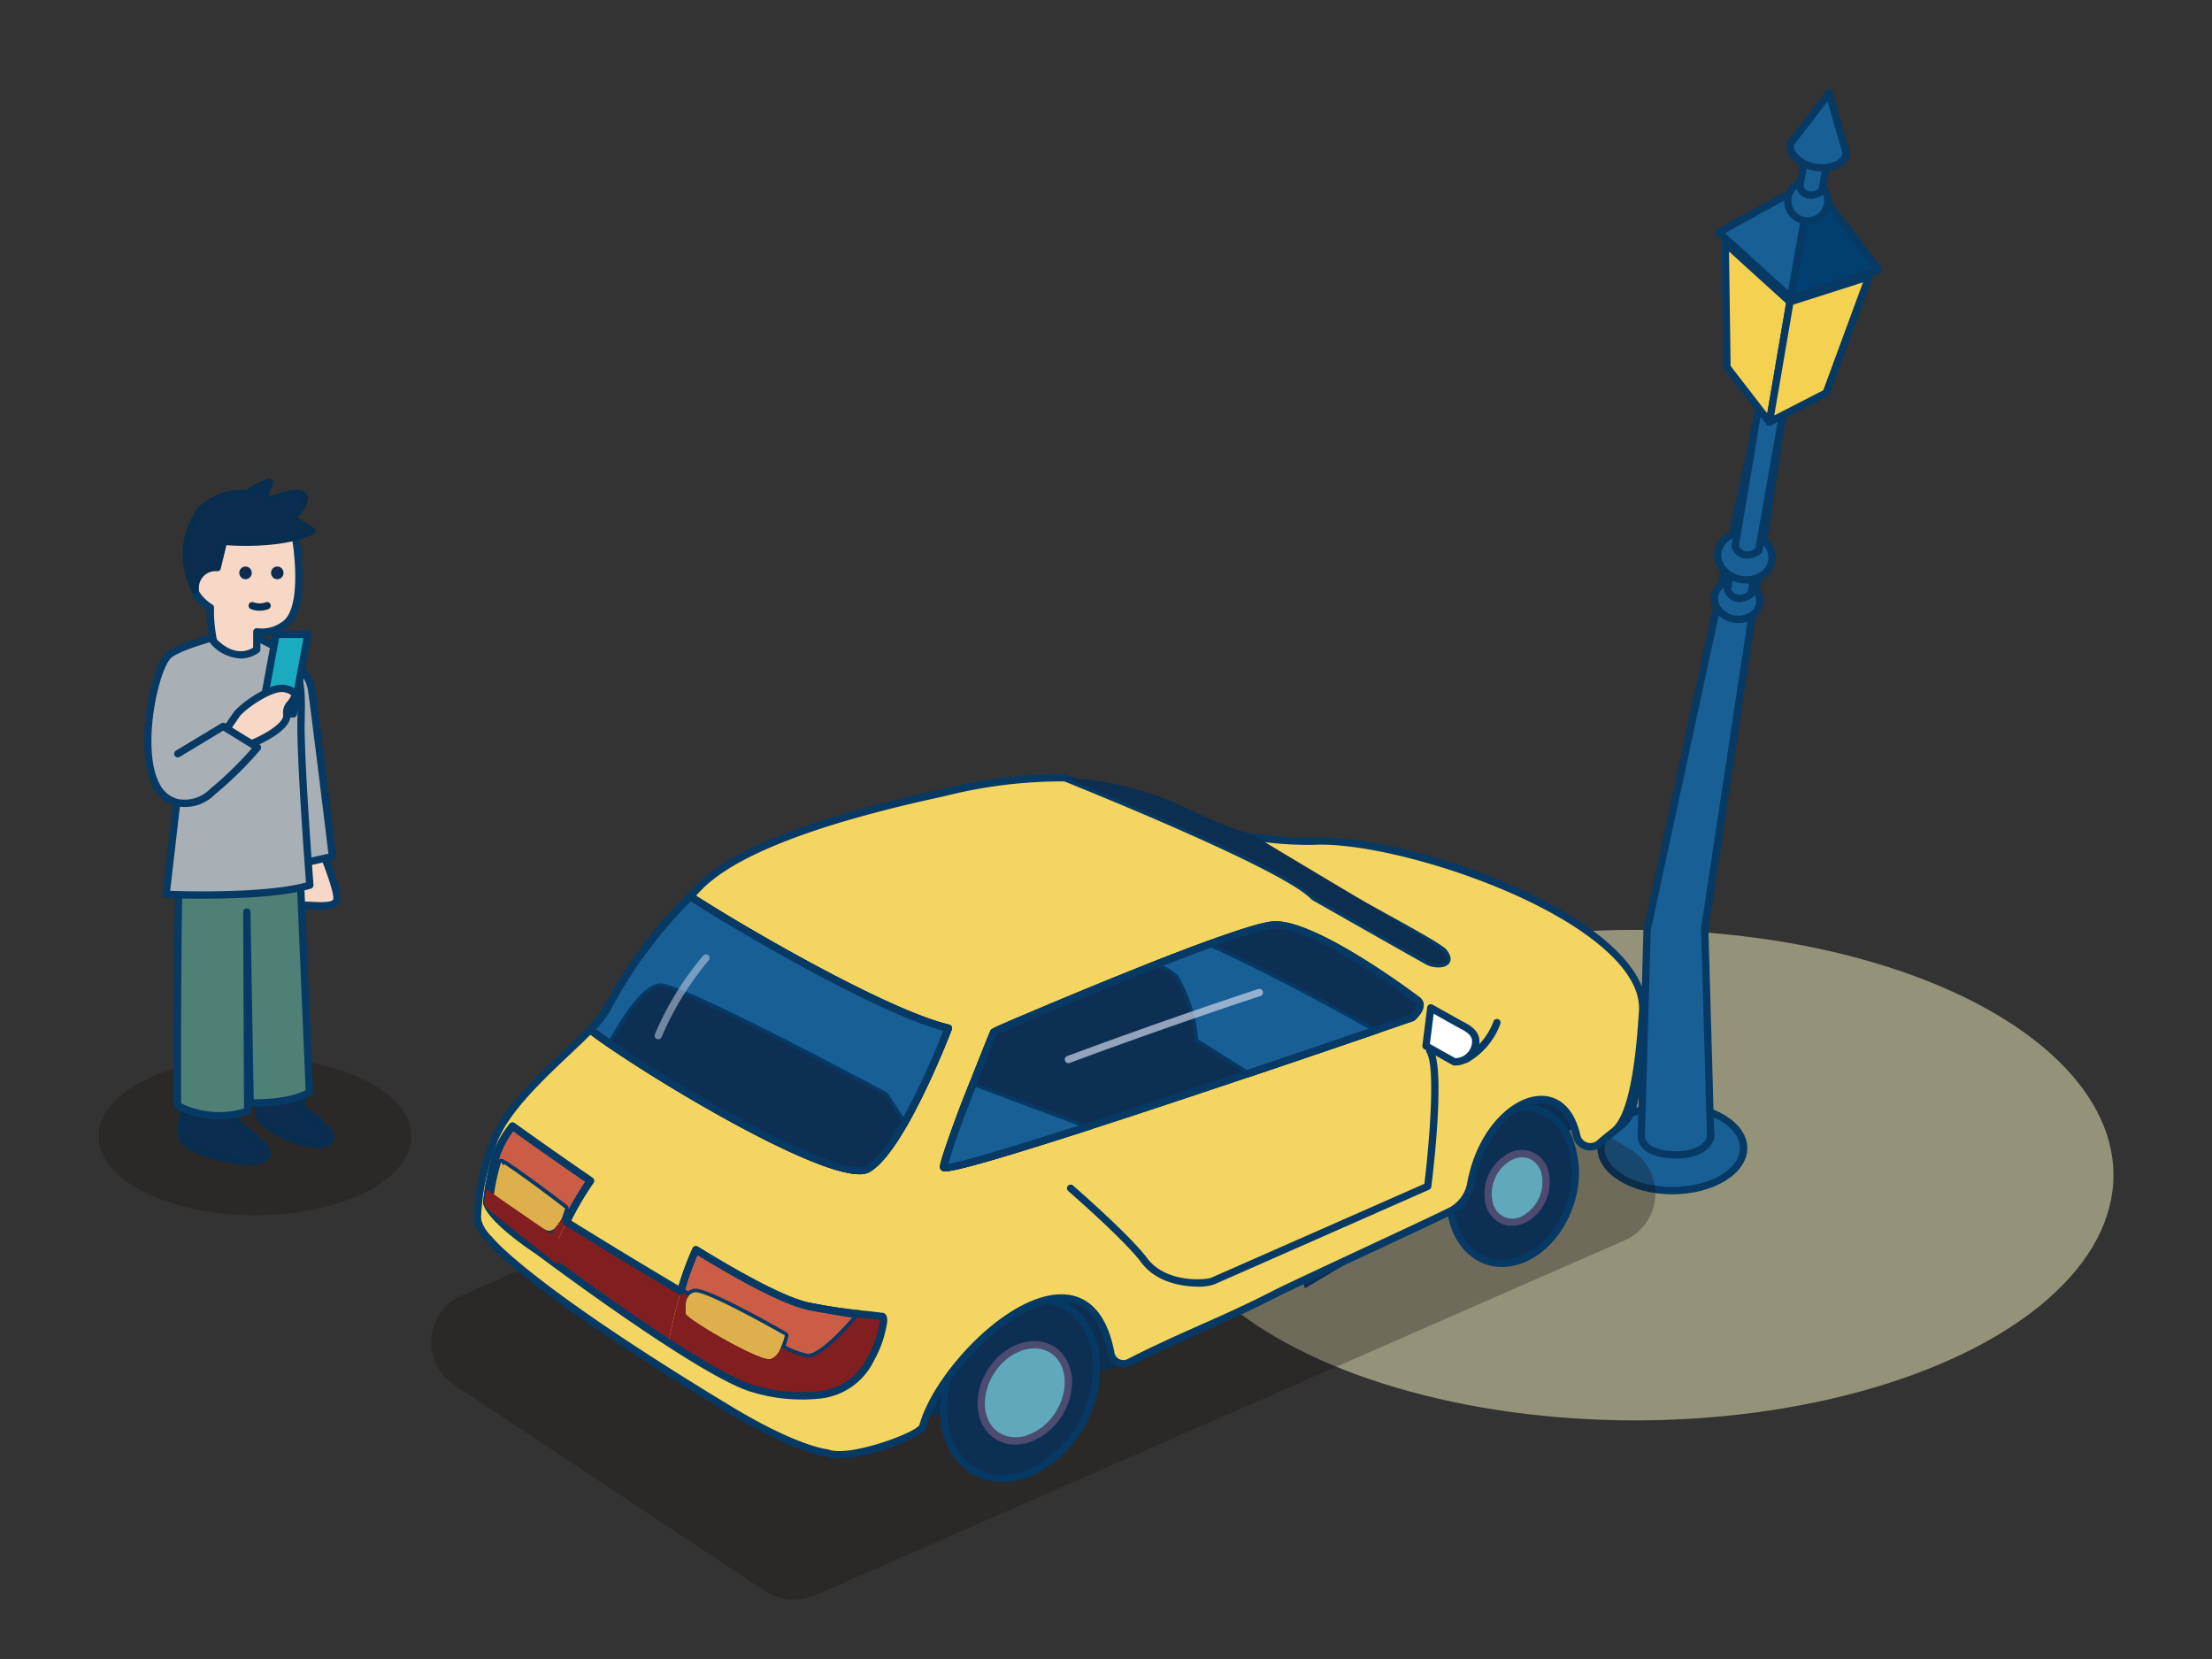<svg xmlns="http://www.w3.org/2000/svg" xmlns:xlink="http://www.w3.org/1999/xlink" width="400" height="300" viewBox="0 0 400 300"><rect x="0" y="0" width="400" height="300" fill="#333333" stroke="none"/><defs><clipPath id="a"><rect width="400" height="300" transform="translate(2480 380)" fill="#bababa"/></clipPath></defs><g transform="translate(-2480 -380)"><g clip-path="url(#a)"><g transform="translate(2480 380)"><rect width="400" height="300" fill="none"/><ellipse cx="86.52" cy="44.35" rx="86.52" ry="44.35" transform="translate(209.14 168.15)" fill="#faf6c5" opacity="0.49" style="isolation:isolate"/><ellipse cx="12.9" cy="7.69" rx="12.9" ry="7.69" transform="translate(289.51 199.92)" fill="#175f95"/><path d="M302.41,215.97c-7.48,0-13.56-3.75-13.56-8.35s6.08-8.35,13.56-8.35,13.56,3.75,13.56,8.35S309.89,215.97,302.41,215.97Zm0-15.39c-6.75,0-12.23,3.15-12.23,7.03s5.49,7.03,12.23,7.03,12.23-3.15,12.23-7.03S309.15,200.58,302.41,200.58Z" fill="#063964"/><path d="M309.42,205.35c0,.17-.56,3.5-6.31,3.48-6.47-.03-6.31-3.31-6.31-3.48s2.83-5.01,6.31-5.01S309.42,205.17,309.42,205.35Z" fill="#175f95"/><path d="M303.17,209.49h-.07c-2.8-.01-4.81-.62-5.97-1.79a3.362,3.362,0,0,1-1.01-2.34c0-.62,3.2-5.67,6.98-5.67s6.98,5.05,6.98,5.67a3.77,3.77,0,0,1-1.19,2.27c-1.24,1.24-3.17,1.87-5.72,1.87Zm-5.71-4.01a2.033,2.033,0,0,0,.62,1.29c.62.63,2,1.38,5.03,1.4,4.59-.01,5.47-2.16,5.62-2.73-.46-.83-2.89-4.43-5.63-4.43s-5.25,3.73-5.65,4.47Z" fill="#063964"/><path d="M296.8,205.35l1.06-37.21,20.09-93.11,4.28.75-13.95,92.11,1.06,37.45" fill="#175f95"/><path d="M309.33,206.01a.655.655,0,0,1-.66-.64l-1.06-37.45v-.12l13.86-91.48-3.02-.53-19.94,92.43-1.06,37.15a.66.66,0,0,1-1.32-.04l1.06-37.21a.681.681,0,0,1,.01-.12l20.09-93.11a.656.656,0,0,1,.76-.51l4.28.75a.669.669,0,0,1,.54.75l-13.94,92.06,1.06,37.39a.666.666,0,0,1-.64.68Z" fill="#063964"/><ellipse cx="3.53" cy="4.13" rx="3.53" ry="4.13" transform="translate(309.473 111.223) rotate(-80)" fill="#175f95"/><path d="M314.37,112.66a6.217,6.217,0,0,1-.96-.08,5.113,5.113,0,0,1-3.09-1.76,3.9,3.9,0,0,1-.9-3.2h0c.4-2.28,2.84-3.75,5.44-3.3s4.39,2.68,3.99,4.96a3.935,3.935,0,0,1-1.94,2.7,4.992,4.992,0,0,1-2.55.68Zm-3.64-4.81h0a2.6,2.6,0,0,0,.62,2.13,3.792,3.792,0,0,0,2.3,1.29,3.841,3.841,0,0,0,2.6-.43,2.639,2.639,0,0,0,1.31-1.79,3.222,3.222,0,0,0-2.92-3.43c-1.89-.33-3.64.67-3.91,2.22Z" fill="#063964"/><path d="M316.64,107.4l5.57-31.61-4.28-.75-5.57,31.61S313.49,109.61,316.64,107.4Z" fill="#175f95"/><path d="M314.51,108.88a2.739,2.739,0,0,1-.81-.12,3.319,3.319,0,0,1-1.95-1.88.69.69,0,0,1-.03-.35l5.57-31.61a.684.684,0,0,1,.27-.43.655.655,0,0,1,.49-.11l4.28.75a.668.668,0,0,1,.54.77l-5.57,31.61a.684.684,0,0,1-.27.43,4.485,4.485,0,0,1-2.51.94Zm-1.46-2.32a1.914,1.914,0,0,0,1.04.94,2.383,2.383,0,0,0,1.94-.49l5.41-30.68-2.97-.52-5.42,30.75Zm3.59.85Z" fill="#063964"/><ellipse cx="4.24" cy="4.95" rx="4.24" ry="4.95" transform="translate(309.933 103.918) rotate(-80)" fill="#175f95"/><path d="M315.79,105.52a5.952,5.952,0,0,1-1.11-.1c-3.05-.54-5.15-3.14-4.68-5.8h0c.47-2.66,3.34-4.38,6.38-3.85a6.045,6.045,0,0,1,3.63,2.06,4.572,4.572,0,0,1,1.05,3.74,5.132,5.132,0,0,1-5.27,3.95ZM315.26,97a3.812,3.812,0,0,0-3.96,2.85h0c-.34,1.94,1.27,3.85,3.6,4.27s4.5-.83,4.85-2.78a3.286,3.286,0,0,0-.77-2.67,4.687,4.687,0,0,0-2.84-1.6,5.451,5.451,0,0,0-.89-.08Zm-4.61,2.74Z" fill="#063964"/><path d="M318.03,99.55l5.57-31.61-4.34-1.85L313.75,98.8S314.88,101.75,318.03,99.55Z" fill="#175f95"/><path d="M315.9,101.03a2.739,2.739,0,0,1-.81-.12,3.314,3.314,0,0,1-1.95-1.87.69.69,0,0,1-.03-.35l5.51-32.71a.671.671,0,0,1,.33-.47.656.656,0,0,1,.58-.03l4.34,1.85a.653.653,0,0,1,.39.72l-5.57,31.61a.684.684,0,0,1-.27.43,4.485,4.485,0,0,1-2.51.94Zm-1.46-2.32a1.914,1.914,0,0,0,1.04.94,2.411,2.411,0,0,0,1.95-.49l5.43-30.81-3.09-1.31-5.33,31.68Zm3.59.84Z" fill="#063964"/><path d="M327.54,32.76l-16.72,9.27,13.01,11.81,3.72-21.08Z" fill="#175f95"/><path d="M323.82,54.5a.656.656,0,0,1-.44-.17L310.37,42.52a.662.662,0,0,1,.13-1.07l16.73-9.27a.675.675,0,0,1,.71.04.664.664,0,0,1,.27.65l-3.72,21.08a.655.655,0,0,1-.44.51.779.779,0,0,1-.21.04ZM311.94,42.16l11.44,10.39,3.27-18.54-14.7,8.15Z" fill="#063964"/><path d="M327.54,32.76l12.17,16.01-15.88,5.07,3.72-21.08Z" fill="#003f6f"/><path d="M323.82,54.5a.721.721,0,0,1-.44-.16.666.666,0,0,1-.22-.61l3.72-21.08a.665.665,0,0,1,.5-.53.656.656,0,0,1,.68.24l12.17,16.01a.648.648,0,0,1,.1.6.64.64,0,0,1-.43.43l-15.88,5.07A.693.693,0,0,1,323.82,54.5Zm4.11-20.14-3.27,18.52,13.95-4.45L327.93,34.37Z" fill="#063964"/><path d="M319.97,76.33l-7.68-9.92-.31-22.46,11.71,10.63Z" fill="#f4d151"/><path d="M319.97,76.99a.635.635,0,0,1-.52-.26l-7.68-9.92a.628.628,0,0,1-.14-.4l-.31-22.46a.67.67,0,0,1,.39-.61.678.678,0,0,1,.72.11l11.71,10.63a.65.65,0,0,1,.21.6l-3.72,21.75a.653.653,0,0,1-.49.53.875.875,0,0,1-.16.02Zm-7.02-10.81,6.62,8.56,3.4-19.9-10.31-9.36.29,20.71Z" fill="#063964"/><path d="M319.97,76.33l10.27-5.27,7.75-21.04L323.7,54.58l-3.72,21.75Z" fill="#f4d151"/><path d="M319.97,76.99a.612.612,0,0,1-.39-.13.669.669,0,0,1-.26-.64l3.72-21.75a.681.681,0,0,1,.45-.52l14.29-4.56a.685.685,0,0,1,.68.17.669.669,0,0,1,.14.69l-7.75,21.04a.665.665,0,0,1-.32.36l-10.27,5.27a.658.658,0,0,1-.3.07Zm4.3-21.9-3.43,20.04,8.86-4.55,7.19-19.52-12.62,4.03Z" fill="#063964"/><circle cx="3.62" cy="3.62" r="3.62" transform="translate(323.29 32.7)" fill="#175f95"/><path d="M326.91,40.6a4.28,4.28,0,1,1,4.28-4.28A4.285,4.285,0,0,1,326.91,40.6Zm0-7.24a2.96,2.96,0,1,0,2.96,2.96A2.966,2.966,0,0,0,326.91,33.36Z" fill="#063964"/><path d="M329.46,34.56l2.14-12.14-4.01-.71-2.14,12.14S326.47,36.56,329.46,34.56Z" fill="#175f95"/><path d="M327.45,35.96a2.514,2.514,0,0,1-.82-.13,3.067,3.067,0,0,1-1.8-1.75.69.69,0,0,1-.03-.35l2.14-12.14a.684.684,0,0,1,.27-.43.655.655,0,0,1,.49-.11l4.01.71a.668.668,0,0,1,.54.77l-2.14,12.14a.656.656,0,0,1-.28.44,4.4,4.4,0,0,1-2.38.85Zm-1.31-2.2a1.613,1.613,0,0,0,.91.81,2.29,2.29,0,0,0,1.81-.42l1.97-11.2-2.71-.48-1.99,11.28Zm3.32.8Z" fill="#063964"/><path d="M333.88,27.76c-.32,1.85-2.86,2.94-5.66,2.45s-4.81-2.39-4.48-4.24l7.01-9.1,3.13,10.89Z" fill="#175f95"/><path d="M329.55,30.99a7.977,7.977,0,0,1-1.45-.13,6.821,6.821,0,0,1-4.4-2.53,3.256,3.256,0,0,1-.61-2.47.686.686,0,0,1,.13-.29l7.01-9.1a.671.671,0,0,1,.65-.25.662.662,0,0,1,.51.47l3.13,10.89a.762.762,0,0,1,.02.3,3.568,3.568,0,0,1-2.29,2.59,6.848,6.848,0,0,1-2.68.52Zm-5.18-4.75a2.084,2.084,0,0,0,.42,1.34,5.485,5.485,0,0,0,3.55,1.98,6.082,6.082,0,0,0,3.38-.3,2.4,2.4,0,0,0,1.48-1.47l-2.72-9.47-6.1,7.93Z" fill="#063964"/><path d="M147.37,288.49l146.36-64.17a9.262,9.262,0,0,0,1.14-16.44l-58.61-36.07a9.556,9.556,0,0,0-8.8-.63L83.6,234.22a9.261,9.261,0,0,0-1.41,16.27l56.12,37.2a9.57,9.57,0,0,0,9.07.8h0Z" fill="#190e0e" opacity="0.3" style="isolation:isolate"/><path d="M224.08,212.28l36.54-19.48,29.69,7.79-54.33,32.38c-2.24-6.88-4.28-15.43-11.9-20.69Z" fill="#0c2e51"/><path d="M155.53,240.24l39.27-12.88c6.41,9.94,7.06,12.56,7.33,19.78l-39.01,10.4-7.59-17.31Z" fill="#0c2e51"/><ellipse cx="17.02" cy="12.86" rx="17.02" ry="12.86" transform="translate(165.149 260.174) rotate(-62.25)" fill="#0e2f54"/><path d="M181.3,268a10.819,10.819,0,0,1-5.07-1.23c-3.23-1.7-5.38-4.94-6.07-9.12a21.783,21.783,0,0,1,11.58-22.01c3.84-1.8,7.73-1.86,10.96-.16s5.38,4.94,6.07,9.12a21.783,21.783,0,0,1-11.58,22.01,13.857,13.857,0,0,1-5.88,1.4Zm6.32-32.43a12.473,12.473,0,0,0-5.32,1.27,19.3,19.3,0,0,0-8.63,8.61h0a19.341,19.341,0,0,0-2.2,11.99c.62,3.77,2.53,6.67,5.38,8.17s6.32,1.43,9.78-.19a20.457,20.457,0,0,0,10.83-20.6c-.62-3.77-2.53-6.67-5.38-8.17a9.509,9.509,0,0,0-4.46-1.08Zm-14.54,9.57Z" fill="#063964"/><ellipse cx="9.24" cy="7.23" rx="9.24" ry="7.23" transform="translate(174.223 255.681) rotate(-57.04)" fill="#60a9bb"/><path d="M183.57,261.22a6.611,6.611,0,0,1-3.64-1.05c-3.65-2.37-4.21-8.02-1.24-12.6h0c2.97-4.58,8.35-6.38,12.01-4.01s4.21,8.02,1.24,12.6a11.239,11.239,0,0,1-5.67,4.59A8.39,8.39,0,0,1,183.57,261.22Zm-3.77-12.93h0c-2.57,3.97-2.19,8.8.85,10.77a5.868,5.868,0,0,0,5.19.44,9.927,9.927,0,0,0,4.99-4.06c2.57-3.97,2.19-8.8-.85-10.77s-7.61-.35-10.18,3.62Z" fill="#4b4c70"/><ellipse cx="14.45" cy="10.94" rx="14.45" ry="10.94" transform="matrix(0.316, -0.949, 0.949, 0.316, 258.599, 224.597)" fill="#0e2f54"/><path d="M271.62,229.11a9.118,9.118,0,0,1-2.87-.46c-6.07-2.02-8.87-10.09-6.24-18a17.609,17.609,0,0,1,6.52-9.02,9.839,9.839,0,0,1,15.68,5.21,17.624,17.624,0,0,1-.18,11.13c-2.22,6.68-7.62,11.14-12.91,11.14Zm3.77-28.29a9.961,9.961,0,0,0-5.61,1.89,16.31,16.31,0,0,0-6.01,8.35c-2.4,7.21.02,14.54,5.4,16.33s11.7-2.63,14.1-9.84a16.36,16.36,0,0,0,.19-10.29,9.1,9.1,0,0,0-5.59-6.04,7.714,7.714,0,0,0-2.48-.4Z" fill="#063964"/><ellipse cx="6.39" cy="5.01" rx="6.39" ry="5.01" transform="matrix(0.4, -0.917, 0.917, 0.4, 267.181, 218.652)" fill="#60a9bb"/><path d="M273.42,221.67a4.822,4.822,0,0,1-1.9-.39,5.173,5.173,0,0,1-2.88-3.57,8.336,8.336,0,0,1,3.93-9.03,4.961,4.961,0,0,1,7.46,3.25,8.336,8.336,0,0,1-3.93,9.03A5.689,5.689,0,0,1,273.42,221.67Zm1.85-12.38a4.41,4.41,0,0,0-2.05.55,6.683,6.683,0,0,0-2.86,3.23h0a6.677,6.677,0,0,0-.43,4.3,3.634,3.634,0,0,0,5.54,2.42,7.022,7.022,0,0,0,3.29-7.53,3.868,3.868,0,0,0-2.12-2.69,3.359,3.359,0,0,0-1.37-.28Zm-5.52,3.52Z" fill="#4b4c70"/><path d="M297.02,182.96c1.13-16.18-42.5-31.67-59.41-30.83a64.109,64.109,0,0,1-13.95-1.32c12.01,7.36,35.98,19.68,37.36,21.35,1.98,2.4-1.35,2.45-2.71,1.75s-20.73-11.72-20.73-11.72c-4.6-4.98-35.26-17.59-45.01-21.52a87.713,87.713,0,0,0-21.94,2.69c-5.61,1.25-34.46,7.1-44.26,17.11-.54.56-1.05,1.09-1.57,1.64,8.41,5.49,35.19,21.16,46.68,23.84,0,0-8.38,22.01-14.62,25.47-5.64,3.12-41.29-18.28-50.15-25.2-5.38,5.56-15.47,13.51-17.74,21.03a39.809,39.809,0,0,0-2.62,12.38c-.37,2.23,2.11,4.5,2.11,4.5s5.95,8.14,43.61,30.87c12.12,7.32,17.47,7.74,17.47,7.74,4.08,1.63,16.86-3.07,17.35-4.87,3.6-13.33,29.5-36.39,33.94-13.31a2.32,2.32,0,0,0,2.58,2.04,2.349,2.349,0,0,0,.73-.21c10.18-5.18,16.52-7.34,26.32-12.35,3.95-2.02,28.01-13.07,31.95-15.08a7.009,7.009,0,0,0,3.57-5.06c2.77-14.62,16.37-20.75,19.12-8.49a2.521,2.521,0,0,0,4.13,1.35c6.69-5.89,6.24-1.88,7.77-23.79Z" fill="#f4d561"/><path d="M151.78,263.72a6.9,6.9,0,0,1-2.37-.34c-.82-.1-6.3-.97-17.66-7.83-36.19-21.85-43.14-30.19-43.76-30.99-.37-.36-2.67-2.66-2.27-5.05A40.225,40.225,0,0,1,88.38,207c1.78-5.92,8.35-12.13,13.62-17.12,1.56-1.48,3.04-2.87,4.26-4.14a.66.66,0,0,1,.88-.06c10.12,7.91,44.46,27.89,49.42,25.14,5.35-2.97,12.57-20.68,14.05-24.43-11.72-3.1-37.24-17.92-46.16-23.75a.706.706,0,0,1-.3-.48.613.613,0,0,1,.18-.53l1.57-1.64c6.23-6.37,20.85-12.11,43.44-17.05l1.14-.25a88.436,88.436,0,0,1,22.09-2.7.644.644,0,0,1,.24.05c12.02,4.85,40.38,16.62,45.17,21.61,1.41.8,19.33,11,20.62,11.66a2.863,2.863,0,0,0,2.36.12c.02-.04-.02-.32-.46-.86-.64-.77-8.18-4.91-15.48-8.91-7.48-4.1-15.96-8.76-21.72-12.29a.668.668,0,0,1-.27-.81.657.657,0,0,1,.75-.4,62.8,62.8,0,0,0,13.8,1.31c13.07-.63,42.96,8.42,55.1,20.82,3.55,3.62,5.23,7.23,4.98,10.72h0l-.12,1.72c-1.18,16.87-1.2,17.19-5.34,20.44-.72.57-1.54,1.21-2.53,2.08a3.269,3.269,0,0,1-1.41.72,3.188,3.188,0,0,1-3.8-2.42c-.88-3.94-2.97-6.13-5.86-6.04-4.54.08-10.26,5.52-11.96,14.51a7.673,7.673,0,0,1-3.9,5.52c-1.98,1.01-8.7,4.14-15.81,7.46-6.97,3.25-14.17,6.61-16.15,7.62-4.92,2.52-9.06,4.36-13.06,6.14-4.03,1.79-8.19,3.64-13.25,6.22a3.038,3.038,0,0,1-.95.28,2.99,2.99,0,0,1-3.31-2.63c-1.15-5.96-3.82-9.08-7.93-9.24-8.67-.32-22.17,13.22-24.71,22.64-.11.41-.51,1.08-2.72,2.19-3,1.5-9.03,3.5-13.04,3.5Zm-44.99-76.64c-1.15,1.17-2.49,2.43-3.89,3.75-5.16,4.88-11.58,10.95-13.28,16.59a39.393,39.393,0,0,0-2.6,12.22c-.26,1.61,1.28,3.42,1.9,3.98a.9.9,0,0,1,.09.1c.06.08,6.46,8.39,43.41,30.7,11.78,7.11,17.13,7.65,17.19,7.65a.645.645,0,0,1,.19.04c3.67,1.47,15.8-3,16.47-4.45,2.47-9.14,15.97-23.96,26.03-23.6,3.31.12,7.58,2.02,9.19,10.36a1.68,1.68,0,0,0,.63,1.16,1.646,1.646,0,0,0,1.23.35,1.628,1.628,0,0,0,.52-.15c5.08-2.59,9.26-4.44,13.3-6.24,4.17-1.85,8.11-3.6,13-6.11,2.01-1.03,9.22-4.39,16.2-7.65,6.79-3.17,13.81-6.44,15.76-7.44a6.338,6.338,0,0,0,3.21-4.57c1.83-9.67,8.17-15.53,13.25-15.61,3.54-.07,6.15,2.52,7.18,7.07a1.864,1.864,0,0,0,3.05,1c1.02-.9,1.89-1.58,2.59-2.13q3.68-2.88,4.84-19.49l.12-1.72c.22-3.1-1.33-6.36-4.61-9.7-11.7-11.95-41.57-21.04-54.11-20.42a64.133,64.133,0,0,1-10.55-.7c5.45,3.21,12.37,7,18.59,10.41,9.62,5.28,15.1,8.31,15.86,9.23,1.05,1.27.83,2.08.47,2.54-.79.98-2.89.79-3.99.23-1.36-.7-19.96-11.29-20.76-11.74a.653.653,0,0,1-.16-.13c-4.49-4.86-35.15-17.48-44.65-21.31h-.27a87.153,87.153,0,0,0-21.38,2.67l-1.17.26c-22.34,4.88-36.73,10.49-42.78,16.68l-1.01,1.05c9.62,6.19,34.88,20.77,45.8,23.32a.628.628,0,0,1,.43.33.661.661,0,0,1,.03.55c-.35.91-8.54,22.28-14.92,25.81-6.14,3.4-41.24-17.94-50.41-24.9Zm190.23-4.13Z" fill="#063964"/><path d="M258.32,173.91c1.36.7,4.69.65,2.71-1.75-1.37-1.66-22.47-13.85-34.48-21.21-7.3-1.97-12.92-5.81-19.16-7.66a55.985,55.985,0,0,0-14.8-2.63c9.75,3.94,40.41,16.55,45.01,21.52,0,0,19.35,11.02,20.72,11.72h0Z" fill="#0c2e51"/><path d="M156.88,211.4c6.25-3.46,14.62-25.47,14.62-25.47-11.5-2.69-38.28-18.35-46.68-23.84a83.581,83.581,0,0,0-15.06,20.32,18.112,18.112,0,0,1-3.02,3.79c8.86,6.93,44.51,28.33,50.15,25.2h0Z" fill="#175f95"/><path d="M155.42,212.34c-9.51,0-41.33-19.55-49.1-25.62a.674.674,0,0,1-.25-.49.686.686,0,0,1,.2-.51,17.369,17.369,0,0,0,2.91-3.65,84.074,84.074,0,0,1,15.16-20.45.665.665,0,0,1,.83-.08c9.05,5.91,35.28,21.13,46.47,23.75a.654.654,0,0,1,.46.88c-.35.91-8.54,22.28-14.92,25.81a3.684,3.684,0,0,1-1.78.36Zm-47.69-26.21a241.88,241.88,0,0,0,25.6,15.85c12.39,6.73,21.07,10.03,23.23,8.83h0c5.36-2.97,12.57-20.68,14.05-24.43-11.54-3.06-36.41-17.44-45.71-23.45a82.933,82.933,0,0,0-14.56,19.78,18.667,18.667,0,0,1-2.61,3.41Z" fill="#063964"/><path d="M221.02,208.06l-8.39,2.4" fill="#fff"/><path d="M212.63,211.12a.672.672,0,0,1-.64-.48.663.663,0,0,1,.45-.82l8.39-2.4a.661.661,0,0,1,.37,1.27l-8.39,2.4a.566.566,0,0,1-.18.03Z" fill="#063964"/><path d="M179.73,186.55s-9.02,22.19-9.1,24.49,84.76-27.01,84.76-27.01,2.33-1.98,1.01-3.09-18.98-14.14-26.09-13.66-50.58,19.28-50.58,19.28h0Z" fill="#175f95"/><path d="M170.91,211.81a.894.894,0,0,1-.64-.17.854.854,0,0,1-.31-.63c.08-2.35,8.22-22.43,9.15-24.71h0c.23-.33,1.38-.82,7.25-3.31,3.82-1.62,9.65-4.06,15.73-6.52,15.67-6.34,25.14-9.66,28.16-9.87,7.71-.52,26.39,13.67,26.56,13.82a1.69,1.69,0,0,1,.64,1.33c0,1.33-1.48,2.62-1.65,2.77a.719.719,0,0,1-.21.12c-.21.07-20.92,7.22-41.61,14.1-34.23,11.38-41.32,13.06-43.08,13.06Zm9.33-24.76c-3.33,8.19-8.09,20.36-8.85,23.44,5.94-.69,52.55-16.3,83.65-27.04a3.207,3.207,0,0,0,1.09-1.68.394.394,0,0,0-.17-.33c-1.41-1.19-18.82-13.98-25.62-13.51-6.64.45-46.56,17.59-50.11,19.12Zm-.51-.5Z" fill="#063964"/><path d="M119.53,178.49c4.33.21,40.49,19.62,40.49,19.62l3.4,5.19a143.435,143.435,0,0,0,8.09-17.37c-11.5-2.69-38.28-18.35-46.68-23.84a83.581,83.581,0,0,0-15.06,20.32,18.112,18.112,0,0,1-3.02,3.79c.95.74,2.25,1.67,3.73,2.69,2.36-4.34,6.25-10.54,9.06-10.4Z" fill="#175f95"/><path d="M163.42,203.96a.65.65,0,0,1-.55-.3l-3.31-5.05c-10.13-5.43-36.65-19.29-40.06-19.46h0c-1.81-.11-4.97,3.67-8.45,10.06a.689.689,0,0,1-.43.33.713.713,0,0,1-.53-.1c-1.6-1.09-2.87-2.01-3.77-2.71a.674.674,0,0,1-.25-.49.686.686,0,0,1,.2-.51,17.369,17.369,0,0,0,2.91-3.65,84.459,84.459,0,0,1,15.16-20.45.665.665,0,0,1,.83-.08c9.05,5.91,35.28,21.13,46.47,23.75a.634.634,0,0,1,.43.33.7.7,0,0,1,.03.55,146.994,146.994,0,0,1-8.12,17.45.662.662,0,0,1-.55.34h-.03Zm-43.86-26.13c4.43.22,39.29,18.9,40.77,19.7a.636.636,0,0,1,.24.22l2.8,4.27a144.546,144.546,0,0,0,7.25-15.62c-11.53-3.06-36.41-17.44-45.71-23.45a82.933,82.933,0,0,0-14.56,19.78,19.087,19.087,0,0,1-2.61,3.42c.68.51,1.52,1.11,2.5,1.79,3.79-6.82,6.95-10.2,9.32-10.1h0Z" fill="#063964"/><path d="M170.62,211.04c-.03.86,11.74-2.69,26.51-7.45l-21.06-7.88a136.037,136.037,0,0,0-5.45,15.32Z" fill="#175f95"/><path d="M170.91,211.82a.867.867,0,0,1-.65-.18.84.84,0,0,1-.3-.62.453.453,0,0,1,.03-.16,137.413,137.413,0,0,1,5.47-15.4.653.653,0,0,1,.84-.36l21.06,7.88a.659.659,0,0,1,.43.63.642.642,0,0,1-.46.61c-20.07,6.47-24.98,7.6-26.42,7.6Zm5.52-15.26a132.157,132.157,0,0,0-4.95,13.91c1.67-.24,7.11-1.62,23.64-6.92Z" fill="#063964"/><path d="M219.07,170.61c-3.3,1.19-7.01,2.62-10.8,4.12a7.7,7.7,0,0,1,4.24,2.1,25.941,25.941,0,0,1,3.53,11.49l9.37,5.91c9.58-3.22,18.2-6.17,23.72-8.06-8.32-4.68-19.85-10.91-30.07-15.56h0Z" fill="#175f95"/><path d="M225.41,194.89a.62.62,0,0,1-.35-.1l-9.37-5.91a.683.683,0,0,1-.31-.52,25.289,25.289,0,0,0-3.4-11.12,7.064,7.064,0,0,0-3.82-1.86.648.648,0,0,1-.56-.58.671.671,0,0,1,.41-.69c4.13-1.63,7.77-3.02,10.82-4.12a.667.667,0,0,1,.5.02c10.34,4.71,22.09,11.08,30.12,15.59a.649.649,0,0,1,.33.64.674.674,0,0,1-.44.57c-8.7,2.98-16.46,5.61-23.72,8.06a.761.761,0,0,1-.21.03Zm-8.74-6.95,8.82,5.56c6.78-2.28,14-4.73,22.02-7.48-7.88-4.4-18.78-10.27-28.48-14.7-2.52.92-5.44,2.02-8.7,3.3a8.458,8.458,0,0,1,2.63,1.73.755.755,0,0,1,.11.14,26.7,26.7,0,0,1,3.6,11.45Z" fill="#063964"/><path d="M156.88,211.4c2.07-1.15,4.38-4.35,6.53-8.1l-3.4-5.19s-36.16-19.4-40.49-19.62c-2.82-.14-6.7,6.06-9.06,10.4,12.45,8.55,41.38,25.3,46.42,22.51h0Z" fill="#0e2f54"/><path d="M212.51,176.83a7.7,7.7,0,0,0-4.24-2.1c-13.74,5.43-28.54,11.82-28.54,11.82s-1.72,4.22-3.66,9.17l21.06,7.88c8.98-2.9,19.05-6.25,28.29-9.36l-9.37-5.91a25.866,25.866,0,0,0-3.54-11.5h0Z" fill="#0e2f54"/><path d="M255.38,184.03s2.33-1.98,1.01-3.09-18.98-14.14-26.09-13.66a59.511,59.511,0,0,0-11.24,3.34c10.22,4.65,21.74,10.88,30.07,15.58l6.25-2.16h0Z" fill="#0e2f54"/><path d="M155.42,212.34c-9.51,0-41.33-19.55-49.1-25.62a.674.674,0,0,1-.25-.49.686.686,0,0,1,.2-.51,17.369,17.369,0,0,0,2.91-3.65,84.074,84.074,0,0,1,15.16-20.45.665.665,0,0,1,.83-.08c9.05,5.91,35.28,21.13,46.47,23.75a.654.654,0,0,1,.46.88c-.35.91-8.54,22.28-14.92,25.81a3.684,3.684,0,0,1-1.78.36Zm-47.69-26.21a241.88,241.88,0,0,0,25.6,15.85c12.39,6.73,21.07,10.03,23.23,8.83h0c5.36-2.97,12.57-20.68,14.05-24.43-11.54-3.06-36.41-17.44-45.71-23.45a82.933,82.933,0,0,0-14.56,19.78,18.667,18.667,0,0,1-2.61,3.41Z" fill="#063964"/><path d="M170.91,211.81a.894.894,0,0,1-.64-.17.854.854,0,0,1-.31-.63c.08-2.35,8.22-22.43,9.15-24.71h0c.23-.33,1.38-.82,7.25-3.31,3.82-1.62,9.65-4.06,15.73-6.52,15.67-6.34,25.14-9.66,28.16-9.87,7.71-.52,26.39,13.67,26.56,13.82a1.69,1.69,0,0,1,.64,1.33c0,1.33-1.48,2.62-1.65,2.77a.719.719,0,0,1-.21.12c-.21.07-20.92,7.22-41.61,14.1-34.23,11.38-41.32,13.06-43.08,13.06Zm9.33-24.76c-3.33,8.19-8.09,20.36-8.85,23.44,5.94-.69,52.55-16.3,83.65-27.04a3.207,3.207,0,0,0,1.09-1.68.394.394,0,0,0-.17-.33c-1.41-1.19-18.82-13.98-25.62-13.51-6.64.45-46.56,17.59-50.11,19.12Zm-.51-.5Z" fill="#063964"/><path d="M193.21,192.25a.66.66,0,0,1-.23-1.28c19.52-7.24,34.4-12.07,34.55-12.12a.661.661,0,0,1,.4,1.26c-.15.05-15,4.87-34.5,12.1a.62.62,0,0,1-.23.04Z" fill="#cfd7eb" opacity="0.69" style="isolation:isolate"/><path d="M119.04,187.93a.8.8,0,0,1-.26-.05.661.661,0,0,1-.35-.87,55.893,55.893,0,0,1,8.72-14.2.655.655,0,0,1,.93-.08.664.664,0,0,1,.08.93,54.6,54.6,0,0,0-8.51,13.86.663.663,0,0,1-.61.4Z" fill="#cfd7eb" opacity="0.52" style="isolation:isolate"/><path d="M158.11,237.71a2.24,2.24,0,0,1,.92.2v-.05s.06.03.15.08c.04.02.06.05.1.07a1.063,1.063,0,0,1,.11.09,1.752,1.752,0,0,1,.39.33.7.7,0,0,0-.15-.39s1.05-.57-3.96-.56a1.1,1.1,0,0,1-.1.11c1.03.08,1.88.11,2.55.11h0Z" fill="#811e20"/><path d="M97.67,225.8l-.34.46c.67.5,1.36,1.01,2.05,1.52.07-.18.15-.36.22-.54l-1.94-1.44Z" fill="#811e20"/><path d="M137.16,251.04c-3.28-.87-9.27-4.31-16.17-8.81-.04.18-.08.37-.11.56,6.61,4.28,12.32,7.53,15.49,8.37a30.43,30.43,0,0,0,11.39,1.12,31.563,31.563,0,0,1-10.59-1.24h0Z" fill="#811e20"/><path d="M159.03,237.92a.582.582,0,0,1,.14.03c-.09-.05-.15-.08-.15-.08a.045.045,0,0,1,0,.05Z" fill="#811e20"/><path d="M159.27,238.02a.649.649,0,0,0,.11.09C159.34,238.08,159.31,238.05,159.27,238.02Z" fill="#811e20"/><path d="M155.4,238.46h-.09c-1.68-.23-3.88-.59-6.55-1.09-.81-.14-1.61-.29-2.41-.46a.662.662,0,0,1,.25-1.3c.83.16,1.63.31,2.39.45,2.2.38,4.42.68,6.63.89a.644.644,0,0,1,.55.41.654.654,0,0,1-.12.68l-.16.19a.692.692,0,0,1-.5.23Z" fill="#063964"/><path d="M124.55,234.33a1.783,1.783,0,0,1,1.07-.64c1.95-.41,16.31,7.79,16.31,7.79a11.3,11.3,0,0,1-.7,2.13,16.753,16.753,0,0,0,4.83,1.89c2.27-.03,6.21-4.04,9.34-7.71-1.86-.25-4.68-.72-8.92-1.54-4.29-.83-12.05-4.99-20.64-10.27a53.754,53.754,0,0,0-2.73,7.5c.48.29.96.57,1.44.85h0Z" fill="#cb5d46"/><path d="M146.06,246.17a.45.45,0,0,1-.14-.02,17.368,17.368,0,0,1-5.02-1.96.659.659,0,0,1-.27-.84,10.408,10.408,0,0,0,.54-1.54c-6.77-3.84-14.29-7.64-15.41-7.47a1.131,1.131,0,0,0-.69.4.661.661,0,0,1-.85.16c-.48-.28-.96-.57-1.44-.85a.66.66,0,0,1-.3-.75,55.039,55.039,0,0,1,2.76-7.59.7.7,0,0,1,.41-.36.643.643,0,0,1,.54.07c9.83,6.04,16.7,9.46,20.42,10.18,3.79.73,6.77,1.25,8.88,1.53a.657.657,0,0,1,.53.42.677.677,0,0,1-.11.67c-4.54,5.32-7.76,7.92-9.83,7.94h0Zm-4-2.84a15.884,15.884,0,0,0,4.06,1.51c.93-.06,3.14-1.04,7.98-6.56-2.01-.3-4.61-.76-7.75-1.37-3.79-.73-10.59-4.09-20.22-9.96a52.566,52.566,0,0,0-2.25,6.23c.19.11.37.22.56.33a2.3,2.3,0,0,1,1.06-.46c2.02-.43,13.33,5.92,16.75,7.87a.666.666,0,0,1,.32.72,12.335,12.335,0,0,1-.51,1.7Z" fill="#063964"/><path d="M99.49,222.55c-1.13.24-6.17-3.32-10.18-6.54a42.855,42.855,0,0,1,1.22-5.59c.23-.76.33.77.67.08,4.83,3.23,10.97,8,10.97,8a10.164,10.164,0,0,1-.81,2.26l.25-.33.83.52a56.223,56.223,0,0,1,4.33-7.43c-5.37-3.68-10.3-7.16-14.1-9.89a17.431,17.431,0,0,0-3.02,5.57,41.382,41.382,0,0,0-1.63,8.32c2.77,2.16,6.88,5.37,10.5,8.07l1.94-3.59a2.07,2.07,0,0,1-.97.56h0Z" fill="#cb5d46"/><path d="M98.52,226.24a.732.732,0,0,1-.4-.13c-3.24-2.41-6.9-5.26-9.57-7.34l-.94-.73a.658.658,0,0,1-.25-.58,41.849,41.849,0,0,1,1.66-8.45,18.092,18.092,0,0,1,3.14-5.79.659.659,0,0,1,.9-.12c3.26,2.34,8.35,5.95,14.08,9.88a.672.672,0,0,1,.28.43.6.6,0,0,1-.11.5,55,55,0,0,0-4.28,7.35.68.68,0,0,1-.41.35.7.7,0,0,1-.53-.07l-.34-.21a.683.683,0,0,1-.74.03.669.669,0,0,1-.25-.86,9.554,9.554,0,0,0,.65-1.71c-1.31-1.01-6.15-4.71-10.19-7.44a.761.761,0,0,1-.21.03h-.07c-.39,1.46-.7,2.92-.94,4.39,4.88,3.88,8.54,6.17,9.34,6.17h0a1.409,1.409,0,0,0,.63-.38.669.669,0,0,1,.87-.07.658.658,0,0,1,.19.85l-1.94,3.59a.646.646,0,0,1-.44.33.785.785,0,0,1-.14.02Zm-9.81-9.03.66.51c2.5,1.95,5.87,4.57,8.93,6.87l.77-1.42c-2.26-.46-7.76-4.71-10.18-6.65a.9.9,0,0,1-.1-.09l-.09.78Zm2.54-7.35a.587.587,0,0,1,.32.08c4.8,3.21,10.95,7.98,11.01,8.03a.665.665,0,0,1,.24.67,1.944,1.944,0,0,1-.05.2,57.2,57.2,0,0,1,3.09-5.16c-5.23-3.59-9.88-6.88-13.05-9.15a16.707,16.707,0,0,0-2.52,4.87c-.03.11-.06.21-.1.32a.661.661,0,0,1,.41-.17.68.68,0,0,1,.65.32Z" fill="#063964"/><path d="M91.2,210.5c-.34.69-.45-.83-.67-.08a42.5,42.5,0,0,0-1.22,5.59c4.02,3.22,9.05,6.78,10.18,6.54a2.106,2.106,0,0,0,.97-.56l.9-1.22a10.164,10.164,0,0,0,.81-2.26s-6.13-4.77-10.97-8h0Z" fill="#ddb04b"/><path d="M159.79,238.88a3.24,3.24,0,0,0-.02-.44,2.009,2.009,0,0,0-.39-.33A1.976,1.976,0,0,1,159.79,238.88Z" fill="#811e20"/><path d="M159.27,238.02a.321.321,0,0,0-.1-.07A.864.864,0,0,0,159.27,238.02Z" fill="#811e20"/><path d="M159.03,237.92a2.24,2.24,0,0,0-.92-.2c-.67,0-1.52-.02-2.55-.11l-.16.18C158.61,238.23,159,238.02,159.03,237.92Z" fill="#811e20"/><path d="M157.51,245.63a19.429,19.429,0,0,0,2.28-6.74,2.048,2.048,0,0,0-.41-.77.87.87,0,0,0-.11-.09c-.04-.02-.07-.06-.1-.07a.888.888,0,0,1-.14-.03c-.03.11-.43.3-3.63-.12-3.13,3.67-7.07,7.68-9.34,7.71a16.471,16.471,0,0,1-4.83-1.89c-.43.95-1.07,1.9-1.99,2.09-1.95.41-15.35-7.37-15.25-8.29.08-.69-.14-2.2.56-3.08-.48-.28-.95-.56-1.43-.85q-1.08,3.645-2.12,8.74c6.9,4.5,12.89,7.94,16.17,8.81a31.882,31.882,0,0,0,10.59,1.24,11.608,11.608,0,0,0,9.76-6.65h0Z" fill="#811e20"/><path d="M102.44,220.95l-.83-.52-.25.33a4.338,4.338,0,0,1-.9,1.22l-2.79,3.81,1.94,1.43c.84-2.04,1.79-4.18,2.83-6.28h0Z" fill="#811e20"/><path d="M101.36,220.76l-.9,1.22A4.486,4.486,0,0,0,101.36,220.76Z" fill="#811e20"/><path d="M125.62,233.69a1.755,1.755,0,0,0-1.07.64c-.7.9-.48,2.39-.56,3.08-.1.93,13.29,8.7,15.25,8.29.92-.19,1.56-1.14,1.99-2.09a11.544,11.544,0,0,0,.7-2.13s-14.35-8.2-16.31-7.79Z" fill="#ddb04b"/><path d="M99.61,227.23c-.07.18-.15.36-.22.54,6.97,5.14,14.7,10.62,21.48,15.01.04-.19.08-.37.11-.56-6.81-4.44-14.49-9.91-21.38-15Z" fill="#811e20"/><path d="M99.61,227.23c6.88,5.08,14.57,10.55,21.38,14.99.69-3.4,1.41-6.32,2.12-8.74-9.11-5.37-17.99-10.87-20.67-12.53-1.04,2.1-1.99,4.23-2.83,6.28Z" fill="#811e20"/><path d="M144.93,253.07a30.629,30.629,0,0,1-8.75-1.28c-2.93-.78-8.21-3.62-15.66-8.45-7.64-4.95-15.92-10.91-21.52-15.04l-2.05-1.52c-.87-.56-8.78-5.82-9.57-9.11a.749.749,0,0,1-.02-.21,41.849,41.849,0,0,1,1.66-8.45,17.9,17.9,0,0,1,3.14-5.79.659.659,0,0,1,.9-.12c3.26,2.34,8.35,5.95,14.08,9.88a.672.672,0,0,1,.28.43.6.6,0,0,1-.11.5,57.408,57.408,0,0,0-4.02,6.81c3.13,1.94,11.08,6.85,19.42,11.78a56.142,56.142,0,0,1,2.52-6.77.7.7,0,0,1,.41-.36.643.643,0,0,1,.54.07c9.83,6.04,16.7,9.46,20.42,10.18,3.83.74,8.71,1.32,9,1.34v.02c.54.02,1.58.12,4.09.43a.641.641,0,0,1,.44.25,1.334,1.334,0,0,1,.29.74,3.015,3.015,0,0,1,.02.53v.06a20.11,20.11,0,0,1-2.36,6.98,12.216,12.216,0,0,1-10.3,6.98c-.95.09-1.91.13-2.86.13ZM88.69,217.46c.71,2.39,6.72,6.74,9.01,8.24l2.08,1.54c5.58,4.12,13.84,10.06,21.45,14.99,7.34,4.75,12.48,7.54,15.3,8.29a29.463,29.463,0,0,0,11.16,1.1,10.947,10.947,0,0,0,9.22-6.27,18.824,18.824,0,0,0,2.22-6.52v-.16c-1.59-.19-3.24-.38-3.53-.39h-.04c-.17,0-5.28-.6-9.21-1.36-3.79-.73-10.59-4.09-20.22-9.96a53.691,53.691,0,0,0-2.39,6.72.646.646,0,0,1-.39.43.657.657,0,0,1-.58-.04c-9.02-5.32-17.73-10.71-20.6-12.49l-.09-.05a.659.659,0,0,1-.25-.85,56.674,56.674,0,0,1,4.01-6.97c-5.23-3.59-9.88-6.88-13.05-9.15a16.707,16.707,0,0,0-2.52,4.87,40.784,40.784,0,0,0-1.59,8.06Zm71.11,21.42Z" fill="#063964"/><path d="M88.01,215.1l13.75,9.49-.83,4.15s-12.25-9.54-13-10.35S88.01,215.1,88.01,215.1Z" fill="#811e20"/><path d="M193.6,214.87s10.24,8.9,13.3,13.03c3.55,4.79,11.08,4.32,12.39,3.76s38.89-17.13,38.89-17.13,2.62-20.83.39-24.5" fill="#f4d561"/><path d="M216.56,232.66c-3.09,0-7.62-.9-10.19-4.37-2.98-4.02-13.1-12.83-13.2-12.92a.659.659,0,0,1,.86-1c.42.37,10.33,9,13.4,13.13,3.41,4.6,10.63,3.96,11.6,3.55,1.23-.53,34.76-15.31,38.54-16.98.74-6,2.13-20.91.43-23.7a.662.662,0,1,1,1.13-.69c2.29,3.76-.03,22.77-.3,24.93a.66.66,0,0,1-.39.52c-1.53.68-37.59,16.58-38.9,17.14a8.973,8.973,0,0,1-3,.4Z" fill="#063964"/><path d="M265.07,192.21a.657.657,0,0,1-.32-1.23,12.086,12.086,0,0,0,5.32-6.29.661.661,0,0,1,1.24.46,13.317,13.317,0,0,1-5.9,6.98.656.656,0,0,1-.33.09Z" fill="#063964"/><path d="M262.99,192.02l-5.14-2.88.87-6.87,5.14,2.88c1.71.87,3.21,1.71,2.97,3.61a3.769,3.769,0,0,1-3.84,3.27h0Z" fill="#fff"/><path d="M263.11,192.68h-.13a.611.611,0,0,1-.3-.08l-5.14-2.88a.654.654,0,0,1-.33-.66l.87-6.88a.663.663,0,0,1,.36-.51.678.678,0,0,1,.62.01l5.14,2.88c1.59.81,3.61,1.84,3.3,4.27a4.405,4.405,0,0,1-4.38,3.85Zm-4.54-3.9,4.6,2.57a3.086,3.086,0,0,0,3.01-2.69c.18-1.4-.87-2.04-2.62-2.93l-4.3-2.41-.69,5.46Z" fill="#063964"/><path d="M57.69,152.66s3.98,9.07,3.1,10.4-5.31.44-6.42.66-.89-9.96-.89-9.96l4.21-1.11Z" fill="#f7d7c5"/><path d="M58.05,164.47c-.63,0-1.28-.04-1.91-.07a10.5,10.5,0,0,0-1.64-.03.871.871,0,0,1-.72-.19c-.96-.8-1.05-6.12-.96-10.43a.663.663,0,0,1,.49-.63l4.21-1.11a.668.668,0,0,1,.77.37c1.54,3.51,3.99,9.61,3.04,11.03-.57.85-1.86,1.05-3.29,1.05Zm-3.12-1.45c.36,0,.8.02,1.29.05,1.18.07,3.62.21,4.02-.39.31-.75-1.22-5.28-2.93-9.25l-3.17.84c-.06,3.65.09,7.71.46,8.75Z" fill="#063964"/><path d="M51.27,119.47a6.274,6.274,0,0,1,5.09,5.31c.66,4.65,3.76,30.09,3.76,30.09l-6.86,1.55-1.99-36.95Z" fill="#a8b0b6"/><path d="M53.26,157.08a.732.732,0,0,1-.4-.13.651.651,0,0,1-.26-.49l-1.99-36.95a.653.653,0,0,1,.78-.68,6.944,6.944,0,0,1,5.63,5.87c.66,4.6,3.73,29.85,3.76,30.1a.669.669,0,0,1-.51.73l-6.86,1.55a1.087,1.087,0,0,1-.15.02Zm-1.28-36.74,1.9,35.27,5.51-1.24c-.47-3.86-3.09-25.29-3.69-29.48a5.6,5.6,0,0,0-3.73-4.54Z" fill="#063964"/><ellipse cx="28.29" cy="14.28" rx="28.29" ry="14.28" transform="translate(17.82 191.2)" fill="#190e0e" opacity="0.3" style="isolation:isolate"/><path d="M47.13,209.78c-3.4,1.05-12.65-1.51-13.89-3.6s.3-4.64.29-6.25a24.386,24.386,0,0,0,7.59,1.05c.57.43,1.43,1.91,2.14,2.45,2.81,2.18,7.27,5.3,3.87,6.35Z" fill="#0c2d51"/><path d="M45.09,210.68c-4.34,0-11.21-2.12-12.42-4.17-.97-1.65-.5-3.46-.12-4.92a7.814,7.814,0,0,0,.32-1.66.649.649,0,0,1,.27-.53.657.657,0,0,1,.59-.1,23.635,23.635,0,0,0,7.38,1.02.739.739,0,0,1,.41.13,6.41,6.41,0,0,1,1.09,1.24,7.524,7.524,0,0,0,1.05,1.21l.67.52c2.9,2.23,4.94,3.92,4.66,5.48-.13.7-.69,1.21-1.67,1.51l-.19-.63.19.63a7.644,7.644,0,0,1-2.23.27Zm-10.98-9.9c-.07.37-.17.75-.27,1.15-.35,1.35-.71,2.74-.02,3.91,1.03,1.76,9.97,4.28,13.12,3.31h0c.44-.14.73-.32.76-.48.16-.88-2.65-3.04-4.16-4.19l-.67-.52a8.658,8.658,0,0,1-1.3-1.46,10.021,10.021,0,0,0-.69-.85,25.061,25.061,0,0,1-6.77-.87Z" fill="#082d4e"/><path d="M59.31,206.59c-3.12,1.71-11.64-2.64-12.38-4.67a43.594,43.594,0,0,1,0-4.85l7.3-1.49.46,5c2.38,1.49,6.67,4.88,4.63,6.01h0Z" fill="#0c2d51"/><path d="M57.47,207.64a13.793,13.793,0,0,1-4.49-.96c-2.82-1.05-6.12-3-6.68-4.53a.646.646,0,0,1-.04-.19,44.86,44.86,0,0,1,0-4.92.659.659,0,0,1,.53-.61l7.3-1.49a.636.636,0,0,1,.53.12.627.627,0,0,1,.26.47l.43,4.68c1.2.78,5.25,3.58,5.2,5.62a1.573,1.573,0,0,1-.88,1.35h0a4.472,4.472,0,0,1-2.15.47Zm1.84-1.05Zm-11.73-4.82c.4.78,2.72,2.49,5.87,3.67,2.45.92,4.53,1.13,5.54.57h0c.19-.1.19-.18.19-.23.02-.85-2.2-2.97-4.85-4.64a.647.647,0,0,1-.31-.5l-.39-4.26-6.07,1.24a41.033,41.033,0,0,0,.02,4.15Z" fill="#082d4e"/><path d="M32.91,147.87c-.95,4-.81,52.05-.81,52.05a16.24,16.24,0,0,0,12.7,1.01l-.17-36.01.61,34.51s7.05.3,10.71-1.94l-2.1-49.37-20.95-.26Z" fill="#4e8075"/><path d="M39.65,202.43a17,17,0,0,1-7.86-1.92.647.647,0,0,1-.35-.58c0-1.97-.13-48.18.83-52.21a.661.661,0,0,1,.64-.51h0l20.95.26a.651.651,0,0,1,.65.63l2.1,49.37a.666.666,0,0,1-.32.59c-3.44,2.11-9.52,2.07-10.84,2.04v.83a.658.658,0,0,1-.45.63,16.947,16.947,0,0,1-5.36.87Zm-6.9-2.92a15.682,15.682,0,0,0,11.38.94l-.16-35.52a.657.657,0,0,1,.65-.66.647.647,0,0,1,.67.65l.59,33.87c1.7,0,6.5-.11,9.39-1.66l-2.05-48.34-19.76-.24c-.66,5.12-.75,34.95-.71,50.98Z" fill="#063964"/><path d="M31.96,145.11a5.754,5.754,0,0,1-3.26-2.33c-4-6-1.12-20.8,1.56-24.05,1.79-2.16,12.96-4.64,12.96-4.64a32.593,32.593,0,0,1,7.75,3.62c4,2.92,3.52,8.3,3.47,13.06-.09,7.36,1.6,29.29,1.6,29.29-8.14,2.48-26,1.66-26,1.66l1.92-16.61Z" fill="#a8b0b6"/><path d="M36.85,162.52c-3.78,0-6.56-.12-6.85-.14a.628.628,0,0,1-.47-.23.651.651,0,0,1-.15-.5l1.86-16.08a6.462,6.462,0,0,1-3.09-2.42c-4.25-6.37-1.06-21.62,1.6-24.85,1.88-2.27,12.16-4.6,13.32-4.86a.657.657,0,0,1,.34.02,33.347,33.347,0,0,1,7.91,3.69c3.97,2.9,3.88,7.95,3.79,12.4l-.02,1.23c-.08,7.25,1.58,29.01,1.6,29.23a.659.659,0,0,1-.47.68c-4.99,1.52-13.42,1.82-19.37,1.82Zm-6.08-1.43c3.31.11,17.36.46,24.56-1.51-.26-3.42-1.64-22.15-1.56-28.81l.02-1.23c.08-4.33.17-8.82-3.21-11.29a32.217,32.217,0,0,0-7.39-3.47c-4.25.95-11.24,2.95-12.42,4.37-2.42,2.94-5.4,17.44-1.52,23.27a5.144,5.144,0,0,0,2.88,2.06.653.653,0,0,1,.48.71l-1.84,15.9Z" fill="#063964"/><path d="M53.37,96.76s2.56,13.77-2.16,16.36a6.762,6.762,0,0,1-4.76,1.14v3.18s-3.43,2.98-7.84-1.48a26.476,26.476,0,0,1-.57-6.09s-3.52-2.04-3.19-5.14c.58-5.55,1.67-10.09,4.33-12.83,2.22-2.32,12.03-2.98,14.19,4.86Z" fill="#f7d7c5"/><path d="M43.51,119.07a7.58,7.58,0,0,1-5.38-2.64.669.669,0,0,1-.18-.33,26.918,26.918,0,0,1-.59-5.86c-.94-.64-3.49-2.66-3.18-5.57.71-6.74,2.06-10.69,4.51-13.22,1.51-1.58,5.35-2.2,8.55-1.39a9.011,9.011,0,0,1,6.75,6.53.127.127,0,0,0,.01.06,47.723,47.723,0,0,1,.7,7.32c.07,5.26-1,8.54-3.19,9.74a7.235,7.235,0,0,1-4.42,1.28v2.46a.656.656,0,0,1-.23.5,5.542,5.542,0,0,1-3.37,1.13Zm-4.3-3.43c3.25,3.19,5.81,1.97,6.57,1.47v-2.85a.656.656,0,0,1,.23-.5.63.63,0,0,1,.52-.16,6.075,6.075,0,0,0,4.3-1.03c3.57-1.96,2.58-11.94,1.89-15.67a7.65,7.65,0,0,0-5.79-5.57c-2.98-.75-6.23-.06-7.27,1.03-2.23,2.3-3.47,6.02-4.15,12.44-.28,2.63,2.83,4.49,2.86,4.5a.675.675,0,0,1,.33.59,25.774,25.774,0,0,0,.52,5.74Z" fill="#063964"/><ellipse cx="1.13" cy="1.15" rx="1.13" ry="1.15" transform="translate(43.119 102.611) rotate(-7.99)" fill="#0c2d51"/><ellipse cx="1.13" cy="1.15" rx="1.13" ry="1.15" transform="translate(48.863 102.612) rotate(-7.99)" fill="#0c2d51"/><path d="M46.95,110.43a4.075,4.075,0,0,1-1.6-.3.66.66,0,1,1,.53-1.21,3.175,3.175,0,0,0,2.15,0,.66.66,0,1,1,.53,1.21,4.11,4.11,0,0,1-1.6.3Z" fill="#082d4e"/><path d="M39.28,102.66l1.14-4.76s10.05.97,15.96-1.87a38.252,38.252,0,0,1-3.65-2.4c1.25-1.2,2.73-2.92,2.18-3.88-.69-1.2-4.53.14-6.08.73a8.632,8.632,0,0,0-1.17-.51l1.08-2.78a11.922,11.922,0,0,0-4,2.11,10.505,10.505,0,0,0-8.42,2.93,13.4,13.4,0,0,0-1.02,14.43,3.658,3.658,0,0,1,3.29-3.99,3.976,3.976,0,0,1,.69,0h0Z" fill="#0c2d51"/><path d="M35.31,107.32a.658.658,0,0,1-.58-.35A14.111,14.111,0,0,1,35.8,91.83a.5.5,0,0,1,.07-.08,11.164,11.164,0,0,1,8.68-3.14,12.418,12.418,0,0,1,4.01-2.06.684.684,0,0,1,.68.18.67.67,0,0,1,.13.69l-.84,2.16c.12.05.23.11.35.16,5.61-2.11,6.36-.78,6.62-.34.56.98-.01,2.33-1.74,4.13.96.68,1.95,1.32,2.96,1.91a.66.66,0,0,1,.33.6.651.651,0,0,1-.37.57c-5.25,2.52-13.48,2.14-15.74,1.98l-1.01,4.21a.661.661,0,0,1-.7.5,2.621,2.621,0,0,0-.56,0,3,3,0,0,0-2.69,3.27.671.671,0,0,1-.46.7.628.628,0,0,1-.19.03Zm1.52-14.65a12.793,12.793,0,0,0-1.78,11.78,4.315,4.315,0,0,1,3.48-2.44,1.786,1.786,0,0,0,.23-.02l1.02-4.25a.656.656,0,0,1,.71-.5c.09,0,8.69.8,14.44-1.32-.89-.55-1.75-1.14-2.59-1.76a.677.677,0,0,1-.27-.49.685.685,0,0,1,.2-.52c1.95-1.88,2.2-2.83,2.07-3.08-.15-.26-1.68-.36-5.27,1.02a.636.636,0,0,1-.54-.03,10.431,10.431,0,0,0-1.08-.48.687.687,0,0,1-.38-.35.646.646,0,0,1-.01-.51l.55-1.4a11.248,11.248,0,0,0-2.43,1.49.651.651,0,0,1-.48.14,9.816,9.816,0,0,0-7.85,2.71Z" fill="#082d4e"/><path d="M53.04,129.08H47.28l2.66-14.38h5.75l-2.65,14.38Z" fill="#1aabc0"/><path d="M53.04,129.75H47.28a.671.671,0,0,1-.51-.24.627.627,0,0,1-.14-.54l2.66-14.38a.664.664,0,0,1,.65-.54h5.75a.671.671,0,0,1,.51.24.627.627,0,0,1,.14.54l-2.65,14.38a.664.664,0,0,1-.65.54Zm-4.97-1.32h4.41l2.4-13.06H50.47l-2.41,13.06Z" fill="#063964"/><path d="M40.76,132.12l4.69,2.39s7.08-2.82,6.38-5.54c-.41-1.57,3.66-3.49-.26-4.43-2.33-.56-7.24,2.82-8.69,4.52l-2.12,3.07Z" fill="#f7d7c5"/><path d="M45.45,135.17a.63.63,0,0,1-.3-.07l-4.69-2.39a.671.671,0,0,1-.34-.43.648.648,0,0,1,.1-.54l2.12-3.07c1.51-1.77,6.69-5.43,9.39-4.78.77.18,1.83.53,2.14,1.37s-.26,1.61-.76,2.29c-.32.44-.71.98-.64,1.25.81,3.13-5.5,5.82-6.77,6.32a.687.687,0,0,1-.24.05Zm-3.72-3.3,3.75,1.91c2.68-1.12,6.08-3.21,5.71-4.65a2.932,2.932,0,0,1,.85-2.36c.21-.29.65-.89.59-1.05,0,0-.11-.28-1.21-.54-1.92-.46-6.62,2.64-8.03,4.3l-1.65,2.39Z" fill="#063964"/><path d="M32.02,145.13a7.046,7.046,0,0,0,6.44-2.01,64.713,64.713,0,0,0,8.09-7.96l-6.19-3.82-8.21,4.95" fill="#a8b0b6"/><path d="M33.42,145.93a7.91,7.91,0,0,1-1.52-.15.663.663,0,0,1,.26-1.3A6.4,6.4,0,0,0,38,142.66a64.742,64.742,0,0,0,7.55-7.34l-5.19-3.2-7.86,4.75a.662.662,0,0,1-.69-1.13l8.21-4.95a.659.659,0,0,1,.69,0l6.19,3.82a.678.678,0,0,1,.31.46.644.644,0,0,1-.15.53,66.719,66.719,0,0,1-8.17,8.04,7.589,7.589,0,0,1-5.47,2.29Z" fill="#063964"/></g></g></g></svg>